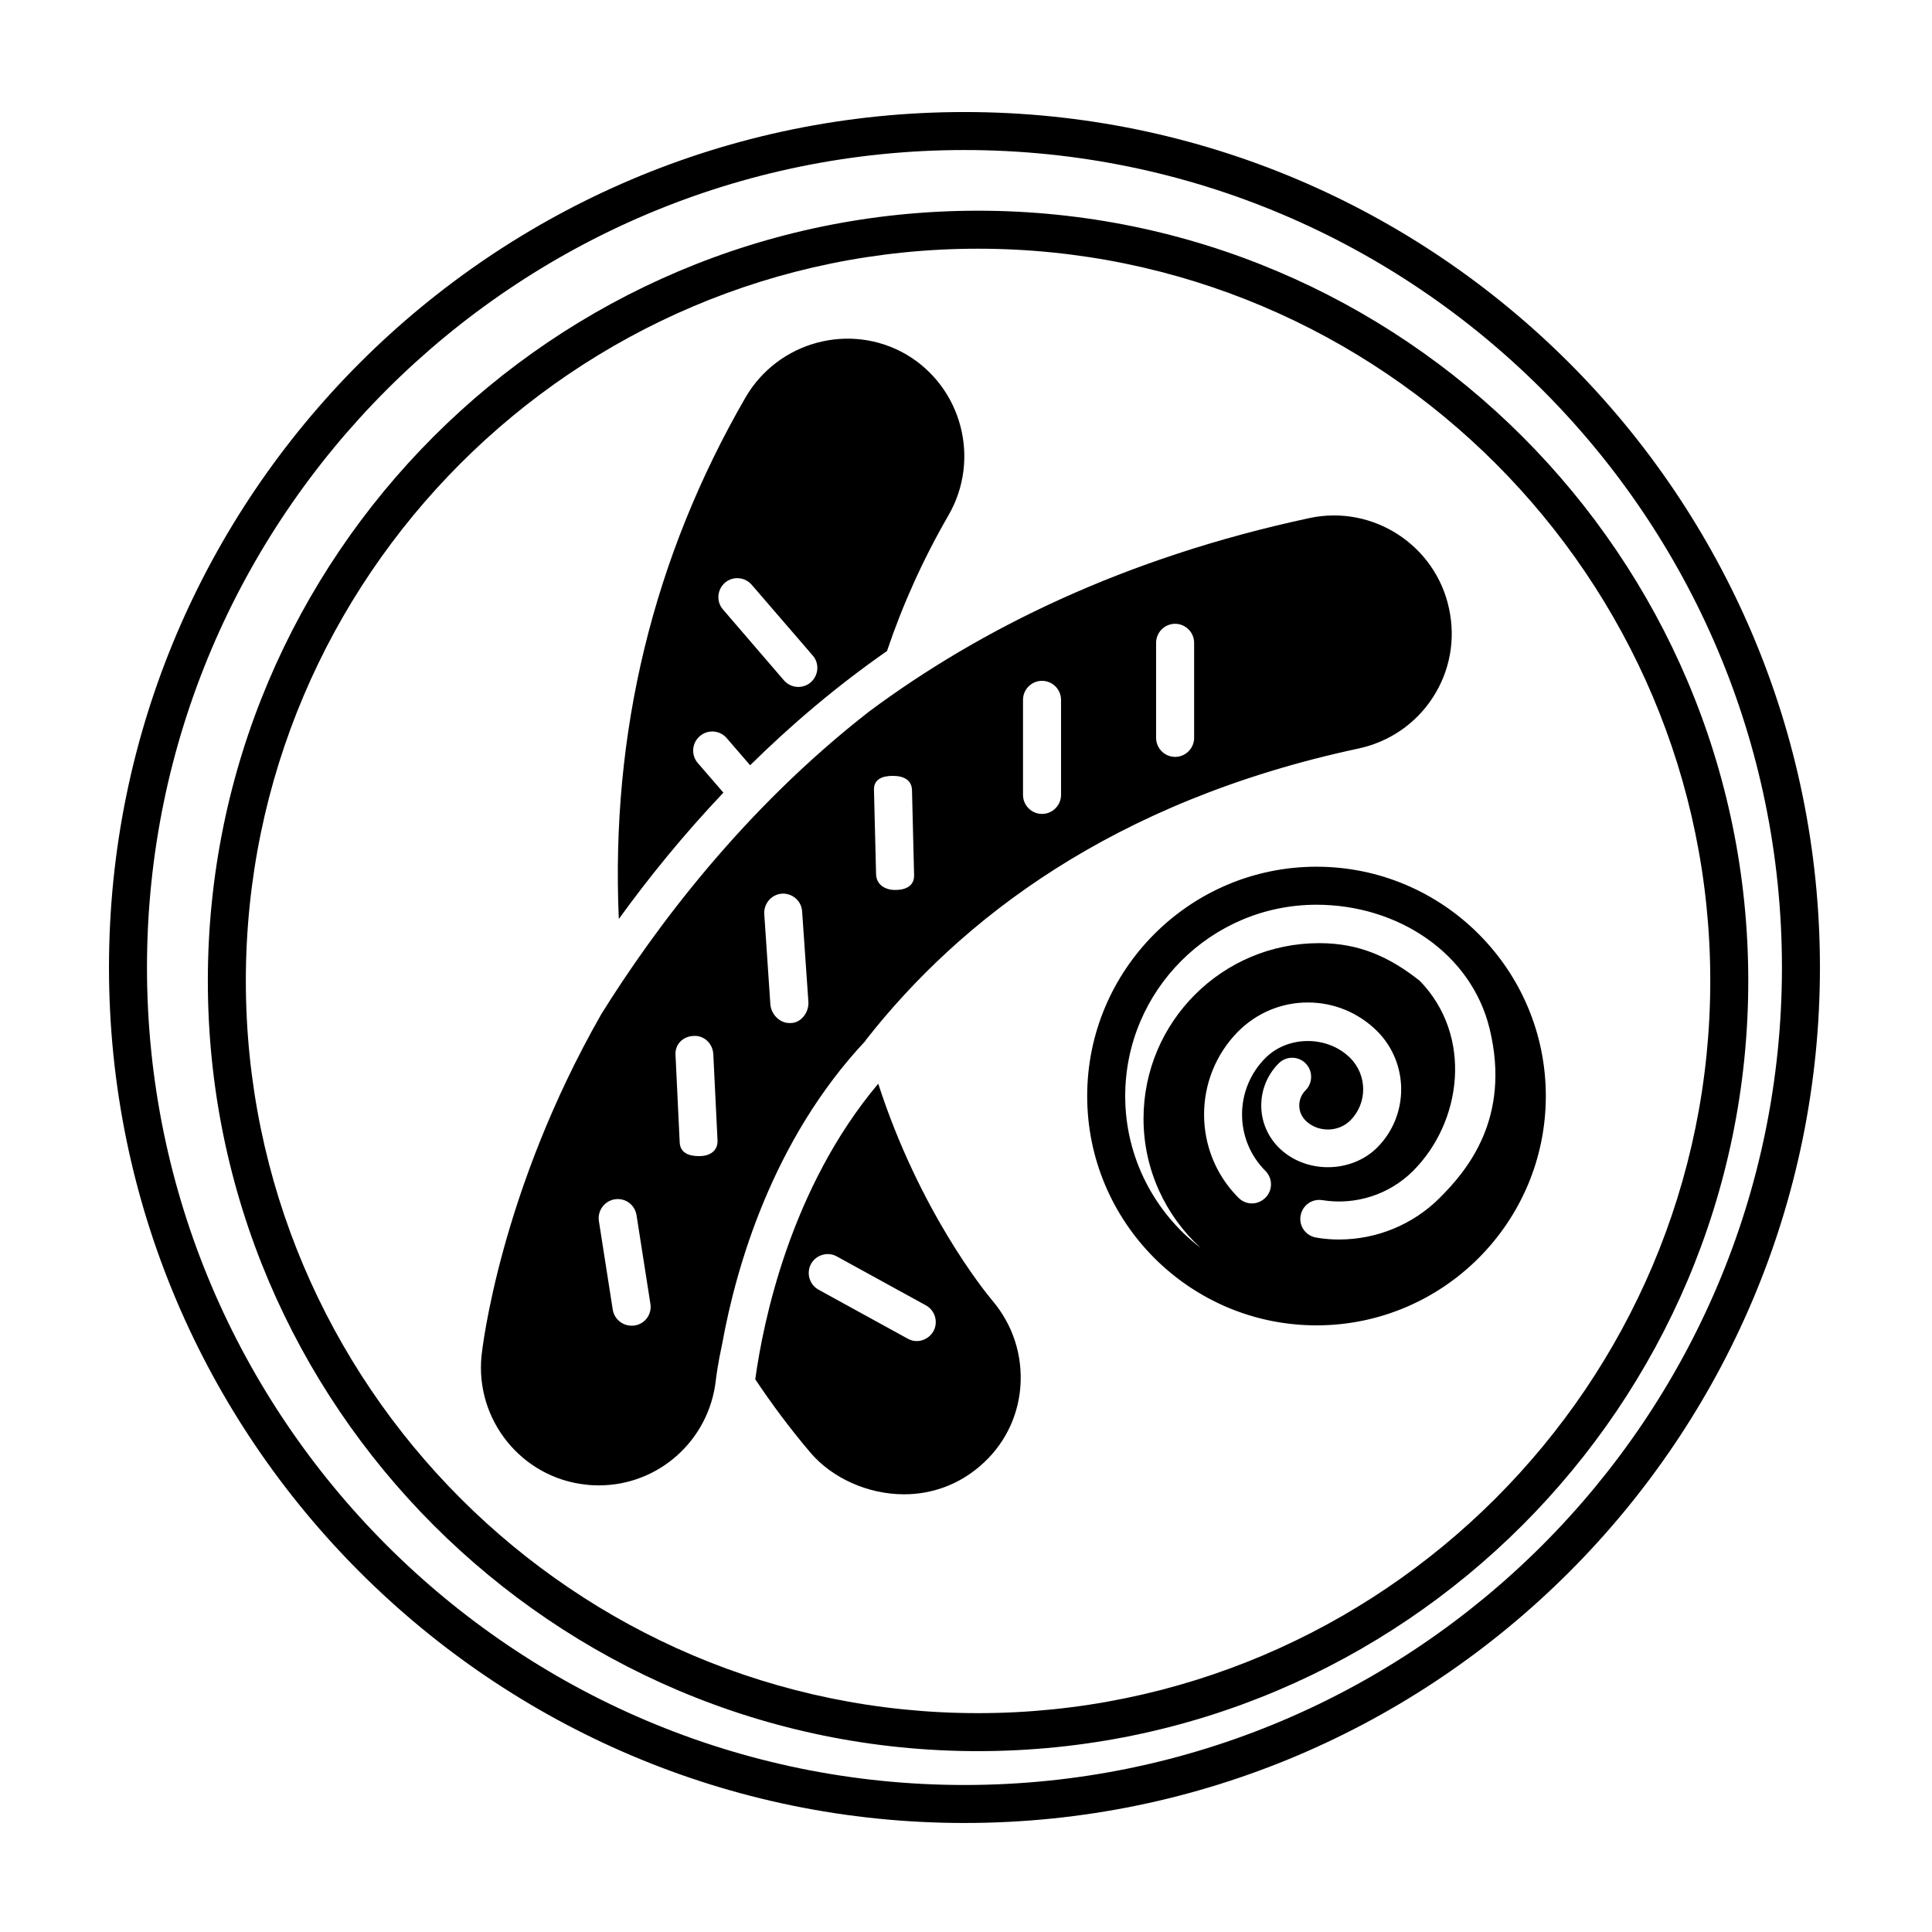 <?xml version="1.0" encoding="UTF-8"?>
<!-- Uploaded to: SVG Repo, www.svgrepo.com, Generator: SVG Repo Mixer Tools -->
<svg fill="#000000" width="800px" height="800px" version="1.1" viewBox="144 144 512 512" xmlns="http://www.w3.org/2000/svg">
 <path d="m403.17 199.84c-112.55 0-204.09 91.543-204.09 204.09 0 112.55 91.543 204.14 204.09 204.14s204.14-91.594 204.14-204.14c0-112.55-91.594-204.09-204.14-204.09zm0 398.16c-106.96 0-194.02-87.059-194.02-194.07 0-106.96 87.059-194.02 194.02-194.02 107.01 0 194.07 87.059 194.07 194.02 0 107.01-87.055 194.07-194.07 194.07zm-3.578-424.31c-125 0-226.71 101.67-226.71 226.71 0 125 101.72 226.71 226.71 226.71 125.05 0 226.71-101.72 226.71-226.71 0-125.05-101.67-226.71-226.71-226.71zm0 443.35c-119.45 0-216.64-97.184-216.64-216.64s97.184-216.64 216.64-216.64 216.64 97.184 216.64 216.64c0.004 119.45-97.184 216.64-216.64 216.64zm128.42-311.76c-3.578-16.828-20.203-27.609-37.031-23.98-49.223 10.57-87.23 29.434-116.54 51.172-33.332 25.922-56.785 57.34-71.094 80.293-26.879 47.102-31.539 88.672-31.73 90.465-1.762 17.027 10.629 32.395 27.609 34.207 1.16 0.152 2.316 0.203 3.477 0.203 15.871 0 29.172-11.941 30.984-27.762 0.086-0.805 0.539-4.398 1.734-9.934 3.637-20.008 13.227-53.816 37.992-80.172-0.004-0.023-0.016-0.051-0.02-0.074 24.988-31.891 65.395-63.379 130.64-77.336 8.16-1.762 15.164-6.551 19.699-13.551 4.531-7.004 6.043-15.367 4.277-23.531zm-215.83 189.99c-0.301 0.051-0.555 0.051-0.805 0.051-2.418 0-4.586-1.762-4.988-4.231l-3.68-23.527c-0.402-2.719 1.461-5.289 4.231-5.742 2.82-0.402 5.289 1.461 5.742 4.18l3.68 23.527c0.457 2.769-1.457 5.34-4.18 5.742zm17.18-44.891h-0.25c-2.672 0-4.887-0.957-4.988-3.68l-1.109-23.176c-0.152-2.82 2.016-4.887 4.785-4.988 2.871-0.203 5.141 2.117 5.238 4.938l1.109 22.672c0.152 2.824-2.012 4.234-4.785 4.234zm24.184-35.266h-0.352c-2.621 0-4.836-2.344-5.039-4.961l-1.613-23.867c-0.203-2.82 1.914-5.262 4.684-5.461 2.719-0.152 5.141 1.879 5.34 4.648l1.664 23.992c0.203 2.766-1.914 5.648-4.684 5.648zm27.762-35.266h-0.102c-2.719 0-4.988-1.461-5.039-4.231l-0.555-22.32c-0.051-2.773 2.168-3.68 4.938-3.68h0.102c2.769 0 4.988 1.059 5.039 3.828l0.555 22.52c0.047 2.773-2.168 3.883-4.938 3.883zm43.879-25.191c0 2.769-2.266 5.039-5.039 5.039-2.769 0-5.039-2.266-5.039-5.039v-25.191c0-2.769 2.266-5.039 5.039-5.039 2.769 0 5.039 2.266 5.039 5.039zm35.27-15.113c0 2.769-2.266 5.039-5.039 5.039-2.769 0-5.039-2.266-5.039-5.039v-25.191c0-2.769 2.266-5.039 5.039-5.039 2.769 0 5.039 2.266 5.039 5.039zm-131.55 6.648c-1.812-2.117-1.562-5.289 0.555-7.106 2.066-1.812 5.289-1.613 7.106 0.504l6.227 7.211c10.688-10.539 22.758-20.859 36.27-30.273 4.125-12.223 9.473-24.164 16.297-35.98 8.613-14.914 3.527-34.008-11.285-42.672-14.812-8.516-33.805-3.426-42.473 11.387-24.535 42.461-35.777 88.898-33.613 138.28 7.715-10.676 16.934-22.113 27.719-33.488zm7.207-47.762c2.117-1.812 5.289-1.562 7.106 0.555l16.172 18.742c1.812 2.066 1.562 5.289-0.555 7.106-0.906 0.805-2.117 1.211-3.273 1.211-1.41 0-2.82-0.605-3.828-1.762l-16.121-18.742c-1.82-2.07-1.617-5.246 0.5-7.109zm22.668 230.54c5.793 6.801 15.316 11.035 24.789 11.035 7.457 0 14.41-2.57 20.051-7.406 6.297-5.34 10.125-12.797 10.781-21.008 0.656-8.363-1.965-16.523-7.457-22.973-2.176-2.586-19.367-23.926-30.203-57.43-23.23 27.645-30.461 62.879-32.59 78.344 4.469 6.688 9.25 13.094 14.629 19.438zm7.004-51.992 23.578 12.949c2.469 1.359 3.324 4.434 2.016 6.852-0.957 1.664-2.672 2.621-4.434 2.621-0.805 0-1.664-0.203-2.418-0.656l-23.578-12.949c-2.469-1.359-3.324-4.434-2.016-6.852 1.359-2.418 4.434-3.324 6.852-1.965zm127.1-103.29c-33.508 0-60.77 27.262-60.77 60.773s27.262 60.773 60.77 60.773c33.508 0 60.773-27.262 60.773-60.773s-27.262-60.773-60.773-60.773zm-2.906 67.262c3.176 3.176 8.664 3.176 11.84 0 4.586-4.535 4.586-11.992 0-16.574-5.996-5.996-16.473-5.996-22.469 0-8.262 8.262-8.262 21.664 0 29.926 1.965 1.965 1.965 5.141 0 7.106-1.008 1.008-2.316 1.512-3.578 1.512-1.309 0-2.57-0.504-3.578-1.512-12.141-12.141-12.141-31.941 0-44.133 4.938-4.887 11.438-7.609 18.391-7.609 6.953 0 13.453 2.719 18.391 7.609 8.465 8.516 8.465 22.32 0 30.832-7.004 6.953-19.145 6.953-26.098 0-2.973-2.973-4.637-6.953-4.637-11.133 0-4.231 1.664-8.211 4.637-11.184 1.965-1.965 5.141-1.965 7.106 0s1.965 5.188 0 7.152c-1.059 1.059-1.664 2.469-1.664 4.031-0.004 1.508 0.602 2.918 1.66 3.977zm-47.789-6.488c0-27.957 22.742-50.699 50.691-50.699 21.648 0 41.016 12.93 45.867 32.809 5.828 23.879-6.144 37.816-13.16 44.828-7.106 7.152-16.777 11.082-26.754 11.082-1.965 0-3.981-0.152-5.996-0.504-2.769-0.453-4.637-3.023-4.18-5.742 0.453-2.769 2.973-4.637 5.793-4.18 8.766 1.41 17.734-1.461 24.031-7.758 12.949-12.949 15.945-35.746 1.789-50.355-7.91-6.246-15.895-10-26.676-10-25.695 0-46.551 20.859-46.551 46.5 0 13.559 5.844 25.73 15.105 34.242-12.102-9.27-19.961-23.828-19.961-40.223z"/>
</svg>